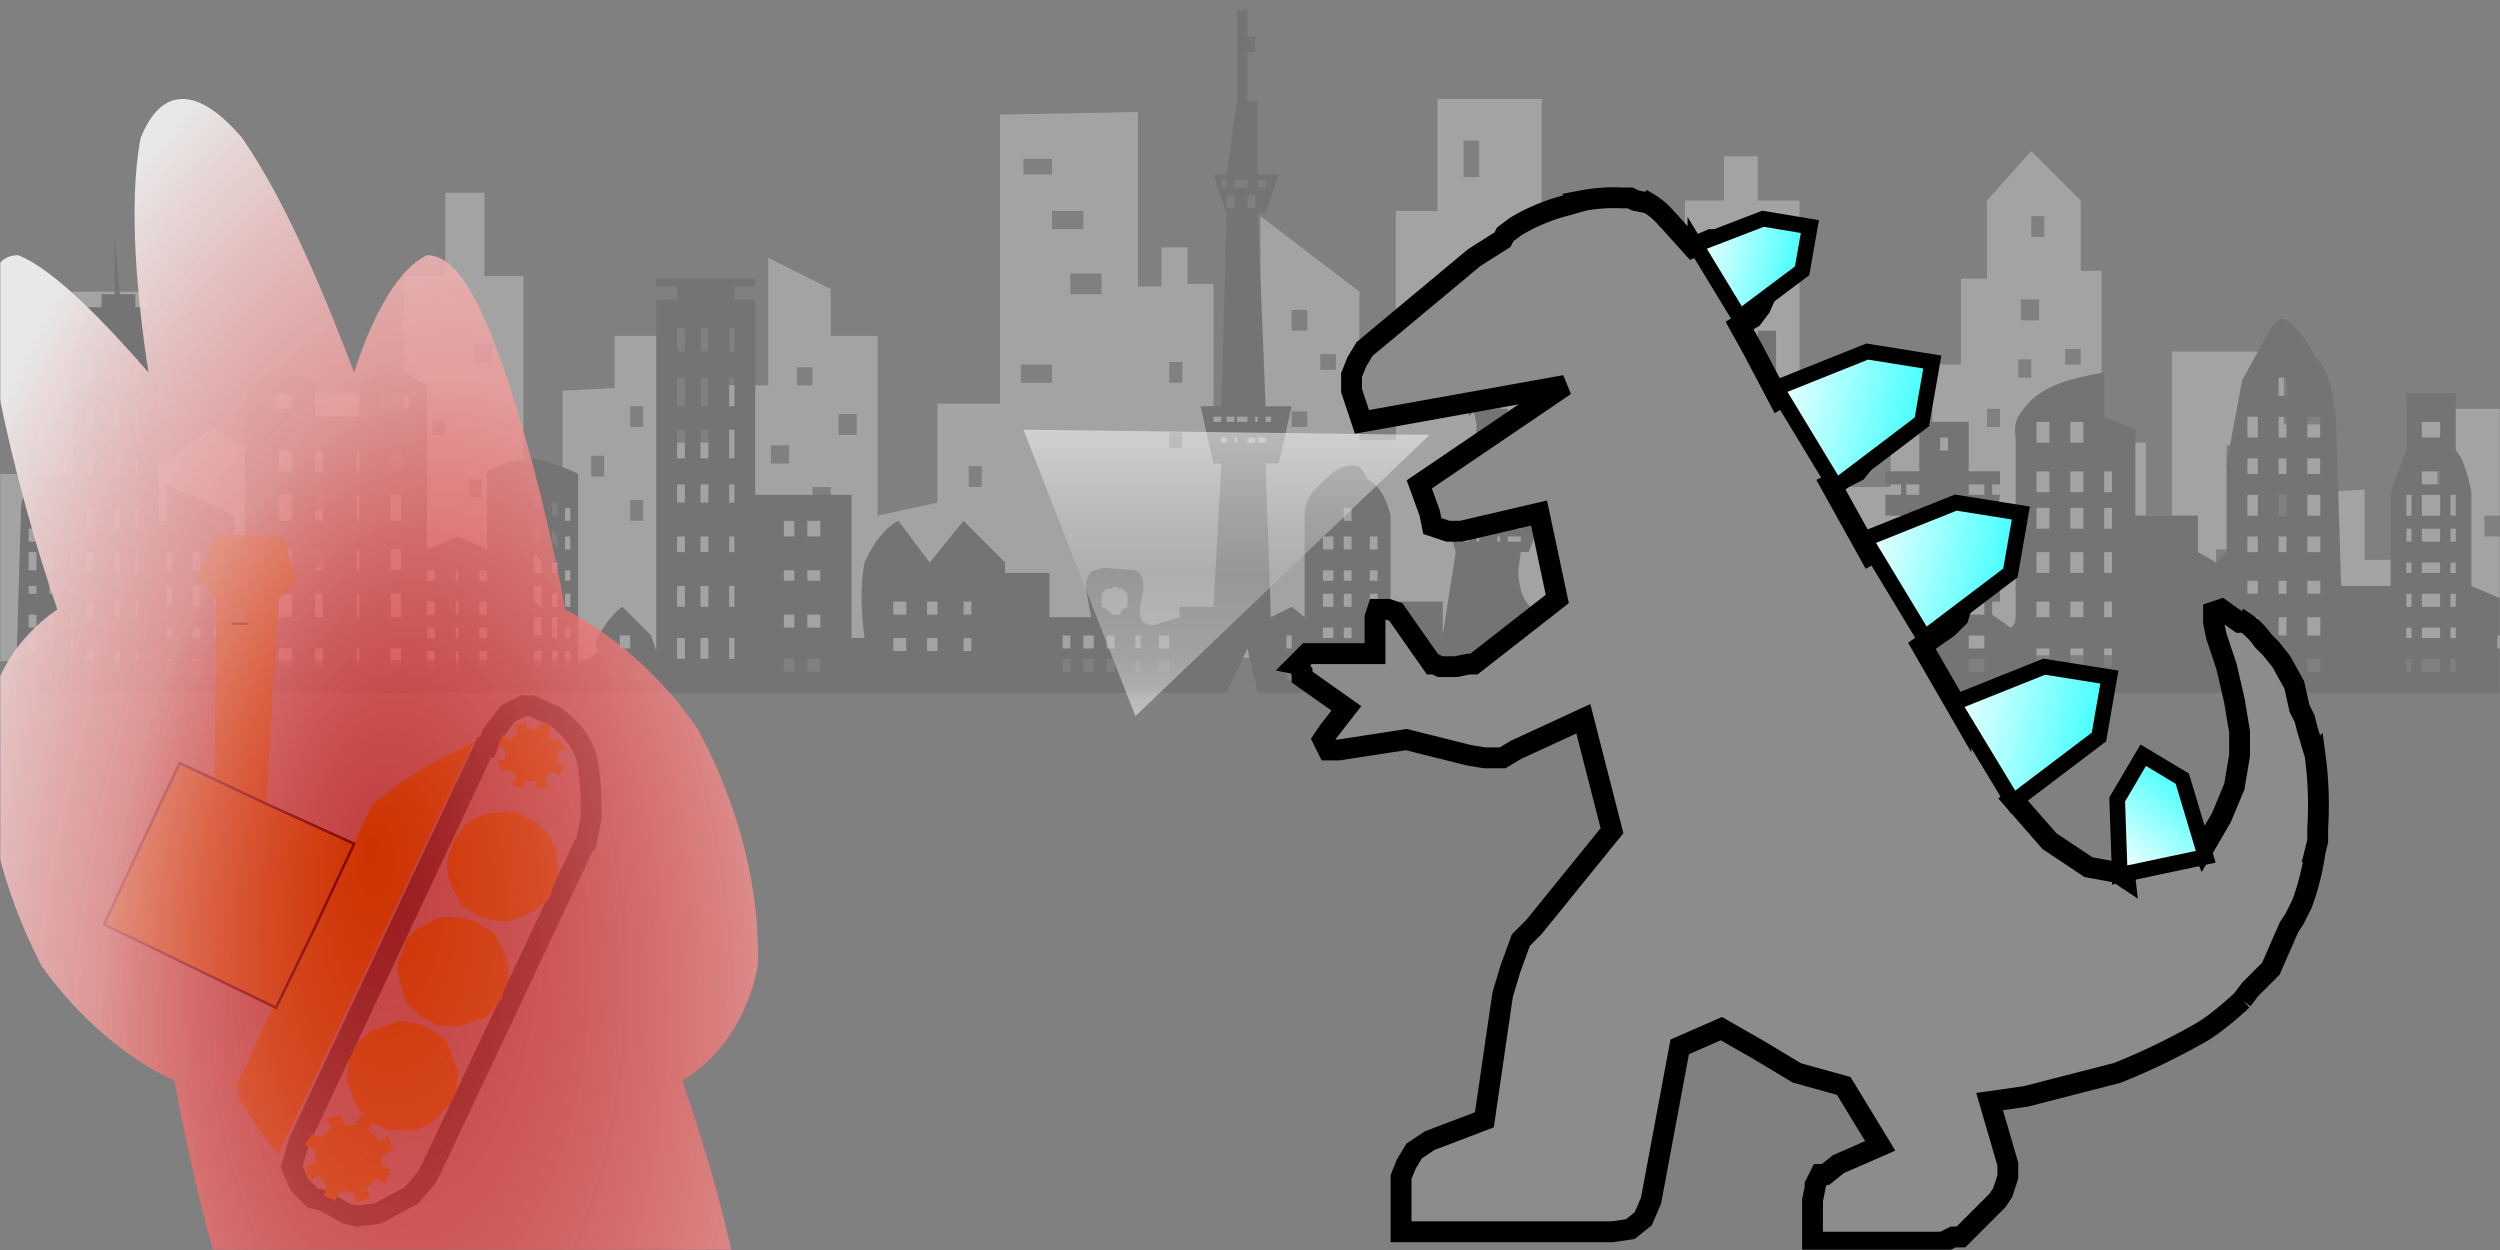 <svg xmlns="http://www.w3.org/2000/svg" xmlns:xlink="http://www.w3.org/1999/xlink" baseProfile="basic" image-rendering="optimizeSpeed" viewBox="0 0 960 480"><rect x="0" y="0" width="960" height="480" fill="#808080" stroke="none"/><defs><linearGradient id="a"><stop offset="0" style="stop-color:#fff;stop-opacity:1"/><stop offset="1" style="stop-color:#3ff;stop-opacity:1"/></linearGradient><linearGradient id="b"><stop offset="0" style="stop-color:#fff;stop-opacity:.5"/><stop offset=".3" style="stop-color:#d1d1d1;stop-opacity:.5"/><stop offset=".5" style="stop-color:#bababa;stop-opacity:.5"/><stop offset=".8" style="stop-color:#d1d1d1;stop-opacity:.5"/><stop offset="1" style="stop-color:#fff;stop-opacity:.5"/></linearGradient><linearGradient xlink:href="#a" id="e" x1="-.1" x2="1" y1=".4" y2=".6"/><linearGradient xlink:href="#a" id="f" x1="-.1" x2="1" y1=".4" y2=".6"/><linearGradient xlink:href="#a" id="g" x1="-.1" x2="1" y1=".4" y2=".6"/><linearGradient xlink:href="#a" id="h" x1=".2" x2=".8" y1="1.1" y2=".1"/><linearGradient xlink:href="#a" id="i" x1="-.1" x2="1" y1=".4" y2=".6"/><linearGradient xlink:href="#b" id="j" x1=".5" x2=".5" y1="0" y2="1"/><radialGradient id="c"><stop offset="0" style="stop-color:red;stop-opacity:.5"/><stop offset=".5" style="stop-color:#ef9a9a;stop-opacity:.84"/><stop offset="1" style="stop-color:#e8e8e8;stop-opacity:1"/></radialGradient><radialGradient xlink:href="#c" id="k" cx=".7" cy=".8" r=".9" fx=".5" fy=".5"/><mask id="d"><path fill="#FFF" d="M0 0h960v480H0z"/></mask></defs><g mask="url(#d)"><path fill="#a3a3a3" d="M974 185v-28h-50v58h-16v-27l-17 1v-26h-14v-28h-43v63h-10v-28h-17v-66h-8V77l-19-19-17 19v30h-10v33h-27v47h-20v-25h-15V77h-16V60h-13v17h-15v103h-11v-33h-19v16h-14V98h-11V38h-40v43h-16v88h-14v-57l-38-29v75h-18v-49h-10V95h-10v15h-9V43l-53 1v111h-24v38l-23 5v-69h-18v-18l-24-12v49h-17v22h-21v-41h-21v20l-20 1v63h-15V106h-15V74h-15v32h-16v75h-10v-30h-39v29l-24-16-25 18v-70H15v70h-27v72l1004-3v-66h-18ZM31 205h-6v-14h6v14Zm15-55h-6v-14h6v14Zm41 61h-6v-6h6v6Zm45 6-12 1v-8h12v7Zm0-22-12 1v-8h12v7Zm0-22h-12v-6h12v6Zm39-6h-5v-6h5v6Zm14 24h-5v-7h5v7Zm4-52h-7v-7h7v7Zm43 44h-5v-8h5v8Zm15 17h-5v-8h5v8Zm0-36h-5v-8h5v8Zm56 14h-7v-7h7v7Zm9-30h-6v-7h6v7Zm7 45h-7v-6h7v6Zm10-26h-7v-8h7v8Zm48 20h-5v-8h5v8Zm16-126h11v6h-11v-6Zm11 86h-12v-7h12v7Zm0-66h12v7h-12v-7Zm19 32h-12v-8h12v8Zm31 59h-5v-6h5v6Zm0-25h-5v-8h5v8Zm48 17h-6v-6h6v6Zm0-37h-6v-8h6v8Zm11 15h-6v-6h6v6Zm41 46h-5v-6h5v6Zm0-32h-5v-6h5v6Zm14-29h-6v-15h6v15Zm0-59h-6V54h6v14Zm14 85h-5v-14h5v14Zm0-52h-5V86h5v15Zm82 28h-7v-7l7-1v8Zm0-28h-7v-8h7v8Zm14 41h-6v-6h6v6Zm0-30h-6v-6h6v6Zm64 52h-6v-7h6v7Zm26 0h-5v-7h5v7Zm12-19h-5v-7h5v7Zm3-22h-7v-8h7v8Zm2-32h-5v-8h5v8Zm14 49h-6v-6h6v6Zm58 78-6 1v-8h6v7Zm4-39h-6v-8h6v8Zm20 19h-7v-8h7v8Zm62-11h-7v-6l7-1v7Zm17 19h-6v-8h6v8Z"/><path fill="#747474" d="M998 244v-11l-17-8v6l-18-6v6l-14-6v-36c-2-10-4-14-6-16v-22h-19v22l-6 16v36h-19l-2-65c-2-15-4-19-8-23-4-8-8-12-11-14-1-1-3-1-6 3l-11 20-6 32v34l-4 4-7-4v-14h-24v-33l-12-5v-17c-5 1-12 2-19 5s-11 7-14 12c-2 4-1 7-1 8v68c0 2 0 4-2 5l-7-5v-5h3v-6h-3v-5h3v-8h-3l3-22h-3v-4h3v-5h-12v-19h-19v19h-13v5h6v4h-6v8h6v5h-6v5h6v4h-6v8h6v5h-3v-5h-38l-2 4 6 1v24h-11V127h-7v25l-17 10c-5 2-7 4-8 8a334 334 0 0 0 0 38c-1 1-2 3-4 3-3 0-6-2-8-3l-1-10c-1-3-2-3-3-3l-4 13h-26v4h5v13h-5v8h5l-15 1c-4 1-6 0-8-3s-3-8-3-12l1-7h3l2-5v-12h-10l-3-35h3v-9h-3v-24h-9v24h-3v9l2-2 1 5-1 21c-2 7-3 12-6 14-2 2-5-1-6-3l5 17-5 32v-13h-20v-33c-2-8-5-12-9-14-2-5-4-6-8-5-5 1-9 6-13 10-3 4-3 7-3 9v39l-5-4-8 4-2-59h5l5-22h-10l-3-74h3l5-15h-8V39h-4V20h3v-6h-3V4h-4v35l-4 28h-5l5 15-2 74h-8l5 22h3l-3 55h-13v4l-10 3c-3 0-5-1-5-4-1-3 1-7 1-10 0-4 0-5-3-7l-12-1-4 1c-2 1-3 3-3 7l2 11h-16v-17h-17v-4l-16-16-13 16-12-16c-4 2-9 7-13 16-2 10-1 22 0 29h-5v-55h-37v-75h-8v-5h8v-3h-38v3h8v5h-8v135l-2-6-11-11c-3 2-7 7-9 11-2 3-1 5 0 6l-8 6v-74c-4-2-11-5-18-6-8 1-13 3-17 5v30l-11-5-12 5v-63l-7-4a20 20 0 0 0-19 4v12h-17v-12c-1-1-3-3-7-4h-11l-9 4v88h-4v-38l-26-12v14h-3v-73h-4v-9h-5v-5h-6l-2-23v23h-5v5h-6v9h-5v62l-1-7H14l-4 6c-2 4-2 8-2 10l-2 68h216v-8 8h249l8-17 4 17h79c2-1 5-2 6-4l-3-9 5-5c3-1 5 0 7 3 2 5 2 11 2 15h425v-22h-6ZM483 69h3v3h-3v-3Zm-12 3h-2v-3h2v3ZM27 203h1v5h-1v-5Zm0 9h1v7h-1v-7Zm0 13h1v3h-1v-3Zm0 11h1v5h-1v-5Zm0 9h1v5h-1v-5Zm-13 16h-3v-3h3v3Zm0-11h-3v-5h3v5Zm0-9h-3v-5h3v5Zm0-13h-3v-3h3v3Zm0-9h-3v-7h3v7Zm0-11h-3v-5h3v5Zm6 53h-1v-3h1v3Zm0-11h-1v-5h1v5Zm0-9h-1v-5h1v5Zm0-13h-1v-3h1v3Zm0-9h-1v-7h1v7Zm0-11h-1v-5h1v5Zm0-10h-1v-5h1v5Zm7 63v-3h1v3h-1Zm9-3h-3v-8h3v8Zm0-21h-3v-6h3v6Zm0-17h-3v-8h3v8Zm0-17h-3v-8h3v8Zm0-21h-3v-6h3v6Zm0-17h-3v-8h3v8Zm0-17h-3v-10h3v10Zm10 110h-2v-8h2v8Zm0-21h-2v-6h2v6Zm0-17h-2v-8h2v8Zm0-17h-2v-8h2v8Zm0-21h-2v-6h2v6Zm0-17h-2v-8h2v8Zm0-17h-2v-10h2v10Zm7 110h-1v-8h1v8Zm0-21h-1v-6h1v6Zm0-17h-1v-8h1v8Zm0-17h-1v-8h1v8Zm0-21h-1v-6h1v6Zm0-17h-1v-8h1v8Zm0-17h-1v-10h1v10Zm13 113h-2v-8h2v8Zm0-16h-2v-4h2v4Zm0-12h-2v-8h2v8Zm0-14h-2v-7h2v7Zm11 42h-3v-8h3v8Zm0-16h-3v-4h3v4Zm0-12h-3v-8h3v8Zm0-14h-3v-7h3v7Zm6 42h-1v-8h1v8Zm0-16h-1v-4h1v4Zm0-12h-1v-8h1v8Zm0-14h-1v-7h1v7Zm29 37h-5v-7h5v7Zm0-19h-5v-9h5v9Zm0-18h-5v-8h5v8Zm0-19h-5v-10h5v10Zm0-19h-5v-8h5v8Zm0-24h-8v-5l5-1 3 1v5Zm12 99h-3v-7h3v7Zm0-19h-3v-9h3v9Zm0-18h-3v-8h3v8Zm0-19h-3v-10h3v10Zm0-19h-3v-8h3v8Zm14 75h-1v-7h1v7Zm0-19h-1v-9h1v9Zm0-18h-1v-8h1v8Zm0-19h-1v-10h1v10Zm0-19h-1v-8h1v8Zm16 75h-4v-7h4v7Zm0-19h-4v-9h4v9Zm0-18h-4v-8h4v8Zm0-19h-4v-10h4v10Zm0-19h-4v-8h4v8Zm3-24h-11v-5l5-1 6 1v5Zm10 99h-3v-6h3v6Zm0-11h-3v-4h3v4Zm0-9h-3v-5h3v5Zm0-13h-3v-4h3v4Zm9 33h-1v-6h1v6Zm0-11h-1v-4h1v4Zm0-9h-1v-5h1v5Zm0-13h-1v-4h1v4Zm11 33h-3v-6h3v6Zm0-11h-3v-4h3v4Zm0-9h-3v-5h3v5Zm0-13h-3v-4h3v4Zm21 33h-3v-6h3v6Zm0-12h-3v-7h3v7Zm0-11-3-2v-6h3v8Zm0-13h-3v-8l3 4v4Zm0-12h-3v-5h3v5Zm0-13h-3v-5h3v5Zm6 61h-2v-6h2v6Zm0-11h-2v-8h2v8Zm0-12h-2v-5h2v5Zm0-13h-2v-4h2v4Zm0-9-2-3v-5l2 3v5Zm0-13h-2v-5h2v5Zm5 58h-2v-6h2v6Zm0-11h-2v-4h2v4Zm0-12h-2v-5h2v5Zm0-10h-2v-4h2v4Zm0-12h-2v-5h2v5Zm0-11h-2v-5h2v5Zm19 61h-4v-3h4v3Zm4-12h-4v-5h4v5Zm5 12h-5v-3h5v3Zm16-8h-3v-8h3v8Zm0-20h-3v-8h3v8Zm0-21h-3v-6h3v6Zm0-19h-3v-7h3v7Zm0-17h-3v-11h3v11Zm0-20h-3v-11h3v11Zm0-21h-3v-9h3v9Zm9 118h-3v-8h3v8Zm0-20h-3v-8h3v8Zm0-21h-3v-6h3v6Zm0-19h-3v-7h3v7Zm0-17h-3v-11h3v11Zm0-20h-3v-11h3v11Zm0-21h-3v-9h3v9Zm10 118h-2v-8h2v8Zm0-20h-2v-8h2v8Zm0-21h-2v-6h2v6Zm0-19h-2v-7h2v7Zm0-17h-2v-11h2v11Zm0-20h-2v-11h2v11Zm0-21h-2v-9h2v9Zm23 123h-4v-5h4v5Zm0-17h-4v-5h4v5Zm0-18h-4v-4h4v4Zm0-17h-4v-6h4v6Zm10 52h-5v-5h5v5Zm0-17h-5v-5h5v5Zm0-18h-5v-4h5v4Zm0-17h-5v-6h5v6Zm33 44h-5v-5h5v5Zm0-14h-5v-5h5v5Zm12 14h-4v-5h4v5Zm0-14h-4v-5h4v5Zm13 14h-3v-5h3v5Zm0-14h-3v-5h3v5Zm38 22h-3v-5h3v5Zm0-9h-3v-5h3v5Zm9 9h-4v-5h4v5Zm0-9h-4v-5h4v5Zm8 9h-3v-5h3v5Zm0-9h-3v-5h3v5Zm0-13h-1l-2-2-2-1v-5l2-2h2l1-1 2 1h1l2 2v5l-2 1-1 2h-2Zm10 22h-2v-5h2v5Zm0-9h-2v-5h2v5Zm11 9h-4v-5h4v5Zm0-9h-4v-5h4v5Zm20-87h-3v-2h3v2Zm2 8h-2v-2h2v2Zm11-101v3-3Zm-7 0h4v3h-4v-3Zm0 6v5-5Zm-1-6h1v3h-1v-3Zm-3 6h3v5h-3v-5Zm3 87h-3v-2h3v2Zm1 8h-1v-2h1v2Zm4-8h-4v-2h4v2Zm0-87h3v5h-3v-5Zm3 95h-3v-2h3v2Zm1-8h-1v-2h1v2Zm0-82v-5 5Zm3 80h2v2h-2v-2Zm-3 8h3v2h-3v-2Zm13 93h-2v-5h2v5Zm0-12h-2v-5h2v5Zm16 7h-4v-6h4v6Zm0-11h-4v-4h4v4Zm0-12h-4v-5h4v5Zm0-10h-4v-4h4v4Zm0-12h-4v-5h4v5Zm7 45h-3v-6h3v6Zm0-11h-3v-4h3v4Zm0-12h-3v-5h3v5Zm0-10h-3v-4h3v4Zm0-12h-3v-5h3v5Zm0-11h-3v-5h3v5Zm10 56h-3v-6h3v6Zm0-11h-3v-4h3v4Zm0-12h-3v-5h3v5Zm0-10h-3v-4h3v4Zm0-12h-3v-5h3v5Zm35-3h-5v-2h5v2Zm0-5h-5v-3h5v3Zm12-47h3v1h-3v-1Zm-12 1v-1h3v1h-3Zm4 51h-1v-2h1v2Zm0-5h-1v-3h1v3Zm7-46h-4v-1h4v1Zm1 51h-1v-2h1v2Zm0-5h-1v-3h1v3Zm3-3h5v3h-5v-3Zm0 6h5v2h-5v-2Zm46 52h-6v-5h6v5Zm0-17h-6v-5h6v5Zm0-18h-6v-4h6v4Zm9-20 4 5h-4v-5Zm-3 0v5-5Zm7 55h-7v-5h7v5Zm0-17h-7v-5h7v5Zm0-18h-7v-4h7v4Zm9-11h3v13h-3v-13Zm3 21v3h-3v-3h3Zm6 25v-5 5Zm0-14v-8 8Zm0-16h-1v-8h1v8Zm0-17h-1v-5h1v5Zm0-16h-1v-6h1v6Zm0-14h-1v-8h1v8Zm11 77h-3v-5h3v5Zm0-14h-3v-8h3v8Zm0-16h-3v-8h3v8Zm0-17h-3v-5h3v5Zm0-16h-3v-6h3v6Zm0-14h-3v-8h3v8Zm8 77h-3v-5h3v5Zm0-14h-3v-8h3v8Zm0-16h-3v-8h3v8Zm0-17h-3v-5h3v5Zm0-16h-3v-6h3v6Zm0-14h-3v-8h3v8Zm32 68h-5v-4h5v4Zm0-12h-5v-4h5v4Zm8 12h-5v-4h5v4Zm0-12h-5v-4h5v4Zm15 21h-6v-5h6v5Zm0-9h-6v-5h6v5Zm0-13h-6v-5h6v5Zm7 22h-5v-5h5v5Zm0-9h-5v-5h5v5Zm0-13h-5v-5h5v5Zm0-11h-5v-5h5v5Zm0-13h-5v-4h5v4Zm0-9h-5v-5h5v5Zm0-13h-5v-4h5v4Zm28 54v5-5Zm-17-71h-3v-5h3v5Zm14 85h-6v-5h6v5Zm0-9h-6v-5h6v5Zm0-13h-6v-5h6v5Zm0-11h-6v-5h6v5Zm0-13h-6v-4h6v4Zm0-9h-6v-5h6v5Zm0-13h-6v-4h6v4Zm3 68v-5 5Zm22-2h-5v-7h5v7Zm0-19h-5v-6h5v6Zm0-17h-5v-8h5v8Zm0-17h-5v-8h5v8Zm0-14h-5v-8h5v8Zm0-19h-5v-8h5v8Zm13 86h-5v-7h5v7Zm0-19h-5v-6h5v6Zm0-17h-5v-8h5v8Zm0-17h-5v-8h5v8Zm0-14h-5v-8h5v8Zm0-19h-5v-8h5v8Zm11 86h-3v-7h3v7Zm0-19h-3v-6h3v6Zm0-17h-3v-8h3v8Zm0-17h-3v-8h3v8Zm0-14h-3v-8h3v8Zm75-29h5v8h-5v-8Zm0 16h5v6h-5v-6Zm0 14h5v8h-5v-8Zm0 16h5v6h-5v-6Zm-19 52h-4v-5h4v5Zm0-14h-4v-7h4v7Zm0-16h-4v-5h4v5Zm0-16h-4v-6h4v6Zm0-14h-4v-8h4v8Zm0-16h-4v-6h4v6Zm0-14h-4v-8h4v8Zm11 90h-3v-5h3v5Zm0-14h-3v-7h3v7Zm0-16h-3v-5h3v5Zm0-16h-3v-6h3v6Zm0-14h-3v-8h3v8Zm0-16h-3v-6h3v6Zm0-14h-3v-8h3v8Zm0-16h-3v-7h3v7Zm13 106h-5v-5h5v5Zm0-14h-5v-7h5v7Zm0-16h-5v-5h5v5Zm35 30h-2v-5h2v5Zm0-13h-2v-4h2v4Zm0-12h-2v-5h2v5Zm0-13h-2v-4h2v4Zm0-12h-2v-5h2v5Zm0-10h-2v-8h2v8Zm11 60h-7v-5h7v5Zm0-13h-7v-4h7v4Zm0-12h-7v-5h7v5Zm0-13h-7v-4h7v4Zm0-12h-7v-5h7v5Zm0-10h-7v-8h7v8Zm0-12h-7v-5h7v5Zm0-18h-7v-6h7v6Zm6 90h-2v-5h2v5Zm0-13h-2v-4h2v4Zm0-12h-2v-5h2v5Zm0-13h-2v-4h2v4Zm0-12h-2v-5h2v5Zm0-10h-2v-8h2v8Zm17 51h-1v-5h1v5Zm16 0h-5v-5h5v5Zm13 0h-4v-5h4v5Z"/><path fill="#8c8c8c" stroke="#000" stroke-width="8" d="m498 255 4-4h26v-14l1-3h4l3 1 14 20h1l2 1h6l5-1h2l32-25-7-33-30 7h-5l-6-2-1-5-4-11 56-38-78 14-4-12v-6l2-5 3-5 42-35 11-7 1-2 4-3a72 72 0 0 1 19-8l7-2a64 64 0 0 1 15-1h3l2 1 5 1a27 27 0 0 1 7 6l1 1 9 10 7-3h5l16 2 4 1 1 4v3l-7 16-3 4-5 3 5 9 10 19 11-7h7l17 4 4 1 2 4v5l-7 16-4 5-10 5 15 27 11-6h5l18 2 3 4 4 3-2 4-5 17-4 4-10 7 15 26v-1l1-1 1-1 2-1h2l21-1 3 1 4 4v3l-4 18-2 5-8 7 14 16 15 10 11 2 3 2-1-9v-3l5-14 2-2 3-2 2 2 12 7 4 3 3 7 7-12 5-12 2-12v-9l-2-12-3-13-4-12-1-5v-4l3-1 7 5h2a26 26 0 0 1 7 7l2 2 1 1 4 5 5 9 2 9 2 4 1 4 3 10a143 143 0 0 1 1 28v5l-1 4a96 96 0 0 1-5 20l-3 6-2 3-7 16-7 7-1 1-3 4a125 125 0 0 1-12 10l-3 2c-7 4-18 10-33 16l-35 9-14 2 7 24v5l-2 6-2 3-14 14h-3l-4 2h-50v-16l1-5v-1l1-2 1-2h2l5-4 16-7-14-23-18-5-15-9-14-8-16 7-11 59-3 7-5 4-7 1h-81v-21l2-5 3-5 6-4 21-8 7-48 3-10 4-11 5-5 30-37-11-43-26 12-5 3h-7l-6-1-24-6-26 4h-4l-2-4 2-3 7-9-17-12v-2l-2-3Z"/><path fill="url(#e)" stroke="#000" stroke-width="6" d="m682 149 35-14 25 4-4 23-33 25-23-38Z"/><path fill="url(#f)" stroke="#000" stroke-width="6" d="m651 94 26-10 18 3-3 17-24 18-17-28Z"/><path fill="url(#g)" stroke="#000" stroke-width="6" d="m716 207 35-14 25 4-4 23-33 25-23-38Z"/><path fill="url(#h)" stroke="#000" stroke-width="6" d="m814 336-1-29 10-17 15 9 9 30-33 7Z"/><path fill="url(#i)" stroke="#000" stroke-width="6" d="m750 270 35-14 25 4-4 23-33 25-23-38Z"/><path fill="url(#j)" d="m393 165 43 110 113-108-156-2Z"/><path fill="#960" d="m119 325-7 1-2-1-2 1a33 33 0 0 0-6 1h-1l6-97 7-6-5-18-26-1-7 16 7 10-1 103 37-9ZM91 416v2l1 4 5 8a91 91 0 0 0 10 13l75-158-4 2-8 4a124 124 0 0 0-22 14l-5 4-22 45-3 7a863 863 0 0 0-18 36l-4 9-1 2-4 8ZM163 394l3 2c2 1 4 2 6 5l4 11-1 7-1 3-2 3-6 6c-3 2-6 3-10 3h-7l-4-2-3-1-5-6-4-10 1-8 1-3 2-3 5-5 11-4 7 1 3 1Z"/><path fill="none" stroke="#2e3436" stroke-width="8" d="m115 438 71-151h1l2-5 6-8 6-3h3l9 4c4 3 9 7 12 15 2 8 2 16 2 24l-2 10-1 1-58 123-2 4-6 7-13 7-8 1-4-1-9-5-4-1-5-5-3-7 2-7 1-3Z"/><path fill="#960" d="m139 433 2 1 4 3 2 7-1 4v2l-1 2-4 4-6 2-5-1h-2l-2-1-3-4-2-6v-5l1-2 1-2 3-3 7-2h4l2 1Z"/><path fill="#960" d="M118 440h-1l3-5v1h2l5 3 2 1 1-1-3 6v-1h-2l-5-3-2-1ZM139 450h-1l3-5 2 1 5 2 1 1h1l-2 6-1-1-2-1-4-2-2-1Z"/><path fill="#960" d="M120 453h-1l-2-5h1l2-1 5-2h2v-1l2 6h-2l-6 2-1 1ZM141 445v1l-3-6h1l2-1 5-1 2-1 1-1 2 6h-1l-2 1-5 1-2 1Z"/><path fill="#960" d="M129 460v1l-5-2 1-1v-2l3-4 1-2-1-1 6 3h-1v2l-3 5-1 1ZM139 440v1l-5-3 1-2 2-5 1-2v-1l6 3h-1l-1 2-2 5-1 2Z"/><path fill="#960" d="M142 459v1l-5 2v-1l-1-2-2-5v-2h-1l6-3v3l2 5 1 2ZM134 438h1l-6 2v-1l-1-2-1-5-1-1-1-1 6-2v1l1 2 1 5 1 2ZM183 354l3 2c2 1 4 2 5 5 2 3 4 7 4 10 1 4 0 6-1 8l-1 3c0 1 0 2-2 3-1 2-2 4-5 6l-10 3h-8l-3-2-3-1-6-6-3-10c-1-4 0-6 1-8l1-3 1-3c2-2 3-4 6-5 3-2 6-4 10-4l8 1 3 1ZM202 314l3 1 6 6c1 3 3 6 3 10 1 3 0 6-1 8l-1 3-1 3-6 5-10 4-8-1-3-1-3-2c-2-1-4-2-5-5-2-3-4-7-4-11-1-3 0-5 1-7l1-3c0-1 0-2 2-3 1-2 2-4 5-6s7-3 10-3h8l3 2ZM208 281l2 1 2 2 2 5v4l-1 1-1 2-2 2-5 2h-4l-1-1-2-1-2-2-2-5v-4l1-1 1-2 2-2 5-2h4l1 1Z"/><path fill="#960" d="M192 287h-1l2-5 1 1 1 1 4 1 1 1h1l-2 4-2-1-4-2h-1ZM208 294h-1l2-4 1 1h1l4 2 1 1 1-1-2 5-1-1h-1l-4-2-1-1Z"/><path fill="#960" d="M193 296v1l-2-5h2l4-2h2v-1l2 5h-3l-3 2h-2ZM210 290l-1 1-1-5h2l4-2h1l2 4h-2l-4 2h-1Z"/><path fill="#960" d="M201 302v1l-5-2 1-1 1-1 1-4 1-1v-1l4 2v1l-1 1-2 4v1ZM208 286v1l-4-2h1v-2l2-4 1-1v-1l4 2-1 1v1l-2 4-1 1Z"/><path fill="#960" d="m210 301 1 1-5 1v-2l-2-4v-1l-1-1 5-1v2l2 4v1ZM204 285h1l-5 2 1-1-1-2-1-3-1-2h-1l5-2v2l2 4v2Z"/><path fill="#960" stroke="#000" d="M40 355a5070 5070 0 0 1 29-62l34 16 33 15-15 32-15 31-33-16-33-16Z"/><path fill="none" stroke="#000" stroke-width="6" d="M92 239v1"/><path fill="url(#k)" d="M-2 143c-4-29-3-45 9-45 15 6 36 29 50 45-4-26-8-64-3-90 8-20 22-20 39 0 18 26 33 64 43 90 5-16 15-39 28-45 11 0 20 16 30 45 11 33 19 68 23 91 13 7 33 20 51 46 16 30 24 62 23 91-5 25-19 38-29 44 8 23 19 59 24 92 5 29 3 45-8 45-16-6-37-29-50-45 3 26 7 65 2 91-7 19-21 19-39 0-18-26-33-65-42-91-6 16-16 39-28 45-11 0-21-16-31-45-11-33-19-69-23-92-13-6-33-19-51-44-15-29-23-61-22-91 4-26 18-39 28-46-8-23-18-58-24-91Z"/></g></svg>